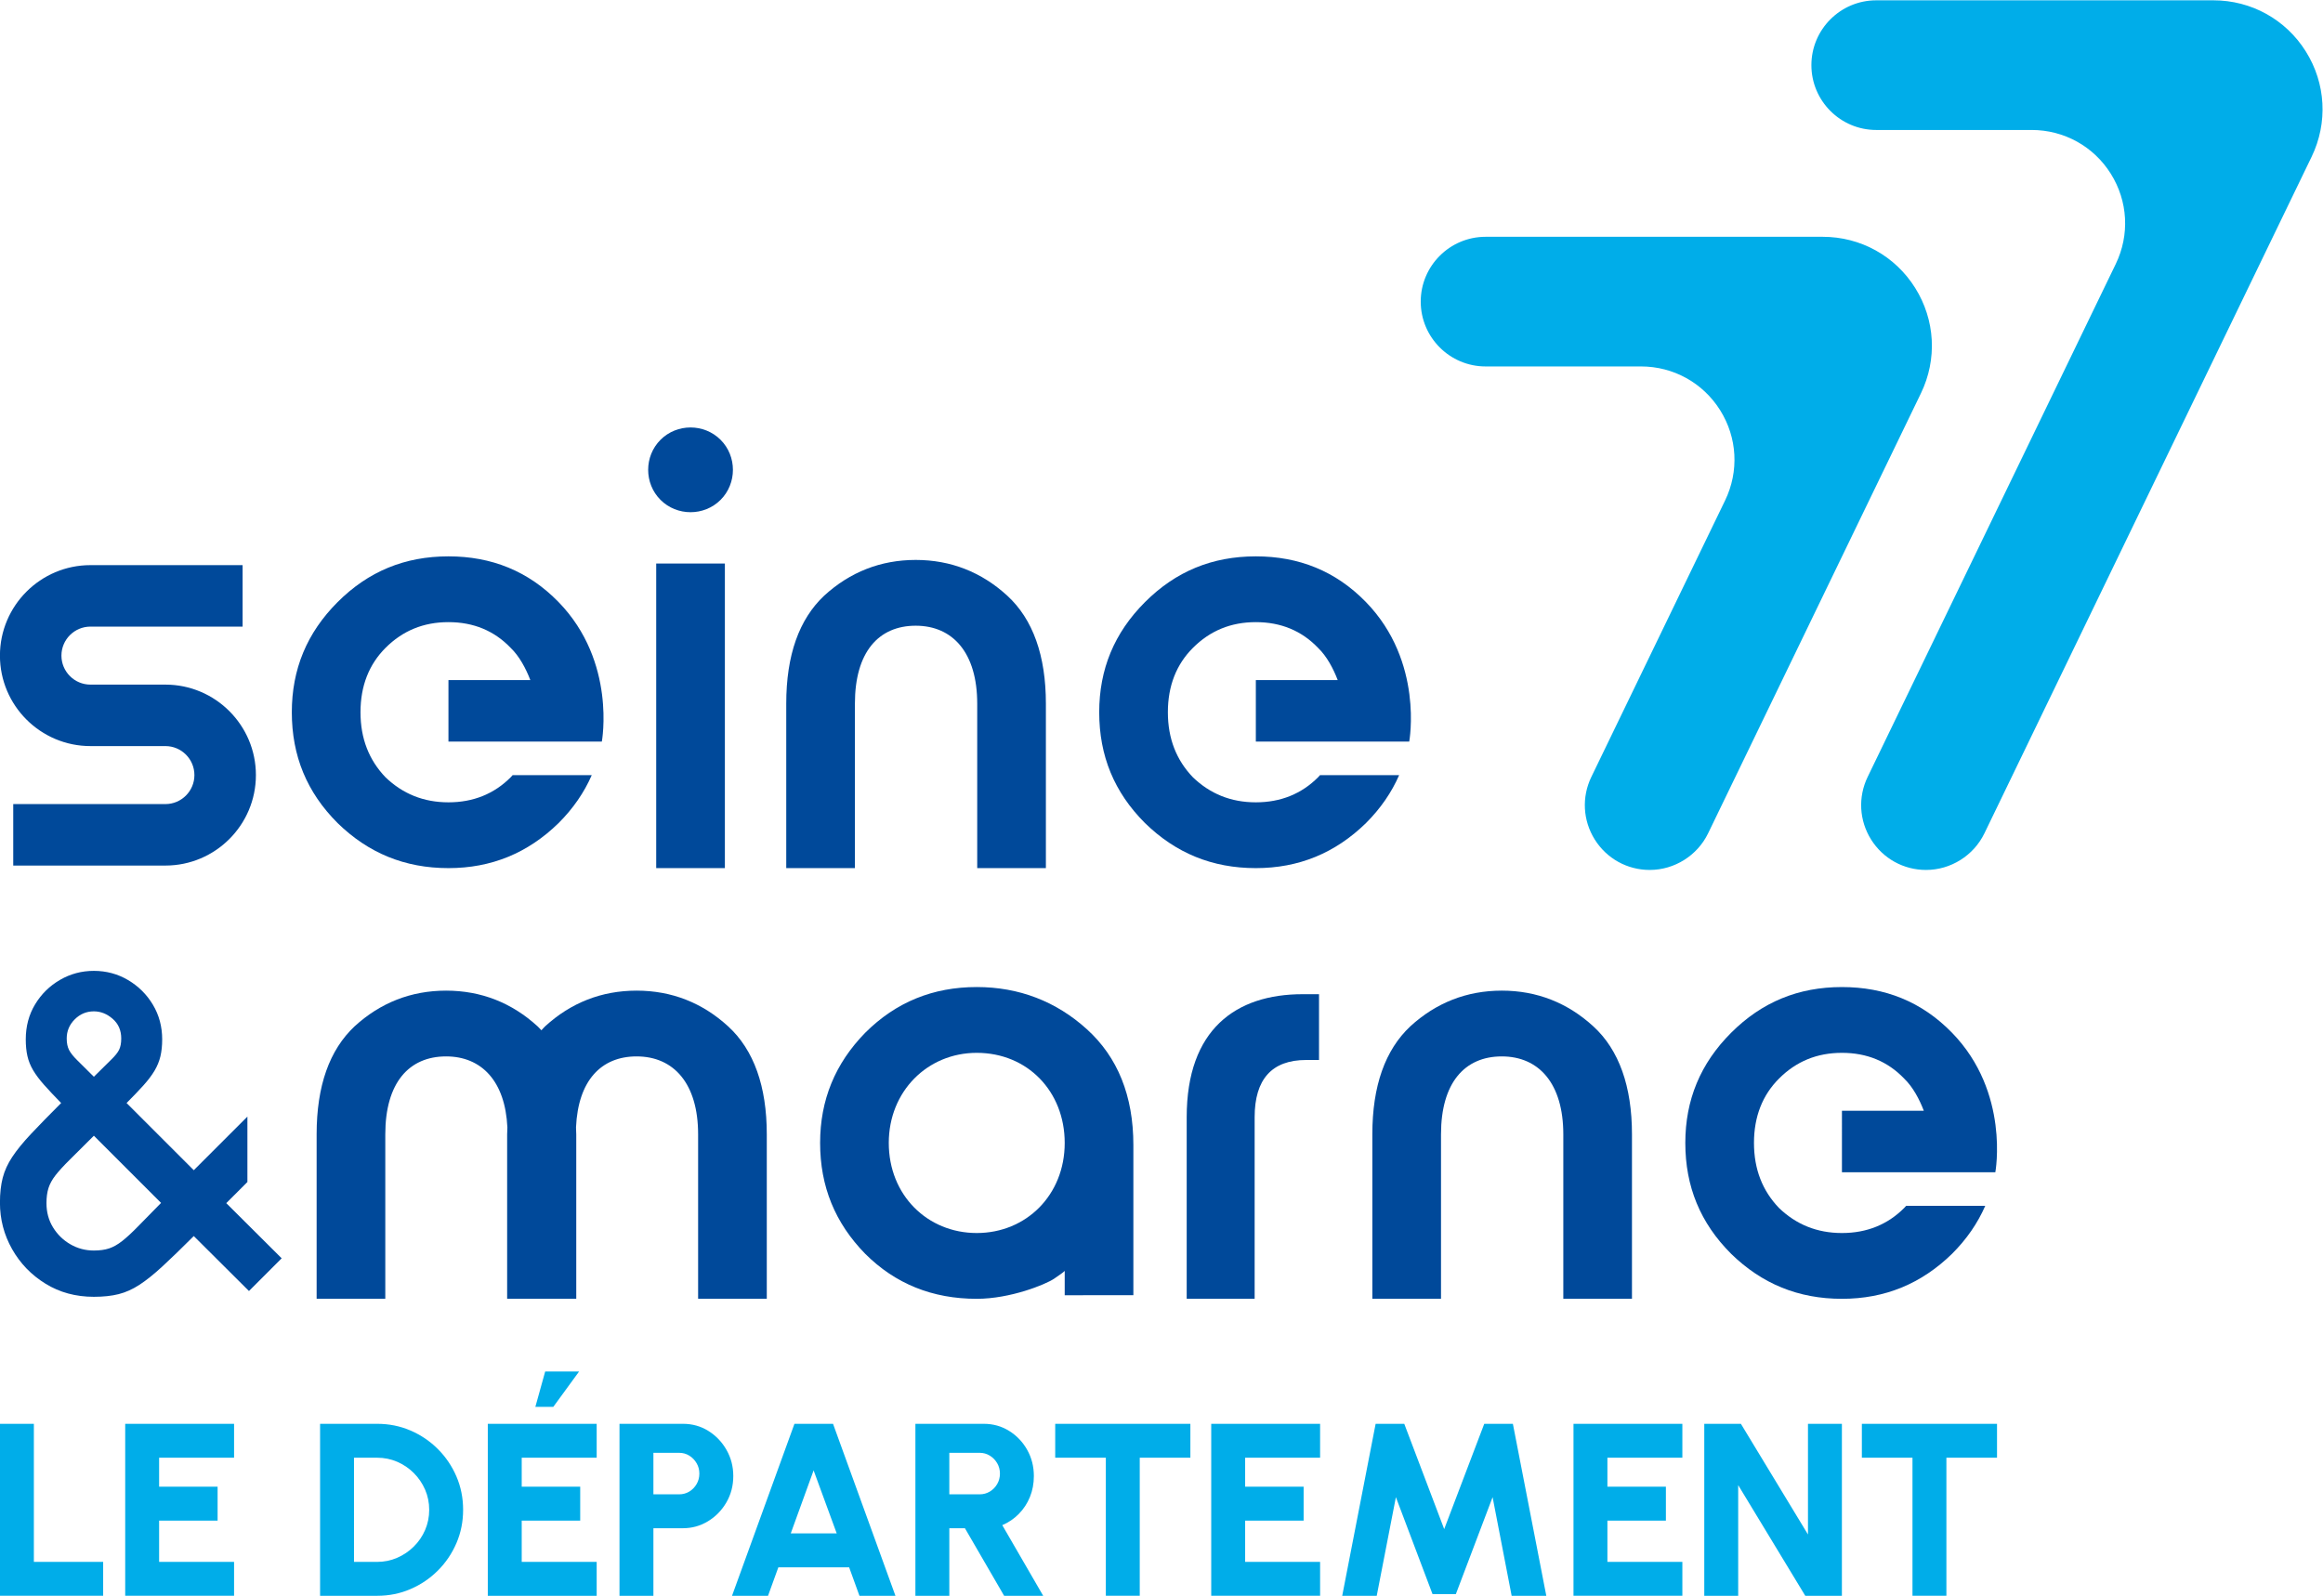 <svg xmlns:inkscape="http://www.inkscape.org/namespaces/inkscape" xmlns:sodipodi="http://sodipodi.sourceforge.net/DTD/sodipodi-0.dtd" xmlns="http://www.w3.org/2000/svg" xmlns:svg="http://www.w3.org/2000/svg" viewBox="0 0 400 274.837" xml:space="preserve" id="svg992" sodipodi:docname="Logo_Seine-et-Marne_(2022,_institutional).svg" width="400" height="274.837" inkscape:version="1.1.1 (c3084ef, 2021-09-22)"><defs id="defs996"></defs>  <g transform="matrix(1.499,0,0,-1.499,-56.145,330.983)" id="g990">    <path d="m 265.406,125.056 37.584,77.729 c 1.888,3.907 1.641,8.434 -0.666,12.11 -2.306,3.677 -6.274,5.871 -10.613,5.871 h -38.732 c -4.106,0 -7.448,-3.341 -7.448,-7.448 0,-4.108 3.342,-7.449 7.448,-7.449 h 17.855 c 3.717,0 7.114,-1.879 9.09,-5.027 1.974,-3.148 2.187,-7.025 0.57,-10.37 l -28.499,-58.933 c -1.122,-2.323 -0.975,-5.014 0.397,-7.201 1.371,-2.184 3.729,-3.489 6.309,-3.489 2.838,0 5.47,1.651 6.705,4.207" style="fill:#00ade9" id="path938"></path>    <path d="m 226.96,120.849 c 2.838,0 5.471,1.651 6.706,4.207 l 24.448,50.56 c 1.889,3.906 1.641,8.434 -0.665,12.109 -2.305,3.677 -6.274,5.871 -10.613,5.871 h -38.732 c -4.107,0 -7.449,-3.341 -7.449,-7.447 0,-4.107 3.342,-7.449 7.449,-7.449 h 17.855 c 3.716,0 7.113,-1.88 9.09,-5.028 1.974,-3.148 2.187,-7.024 0.569,-10.37 l -15.363,-31.763 c -1.124,-2.323 -0.975,-5.014 0.395,-7.201 1.373,-2.184 3.731,-3.489 6.31,-3.489" style="fill:#00ade9" id="path940"></path>    <path d="m 37.449,37.45 v 19.761 h 3.896 v -15.865 h 7.96 v -3.896 z" style="fill:#00ade9" id="path942"></path>    <path d="m 51.837,37.45 v 19.761 h 12.506 v -3.896 h -8.61 v -3.331 h 6.718 v -3.895 h -6.718 v -4.743 h 8.61 v -3.896 z" style="fill:#00ade9" id="path944"></path>    <path d="m 78.119,41.346 h 2.654 c 0.809,0 1.574,0.155 2.294,0.466 0.72,0.31 1.357,0.738 1.911,1.285 0.556,0.545 0.991,1.18 1.307,1.905 0.314,0.725 0.473,1.501 0.473,2.328 0,0.828 -0.159,1.603 -0.473,2.323 -0.316,0.719 -0.748,1.355 -1.299,1.905 -0.55,0.551 -1.185,0.98 -1.905,1.292 -0.721,0.309 -1.489,0.466 -2.308,0.466 h -2.654 z m -3.896,-3.896 v 19.761 h 6.55 c 1.365,0 2.642,-0.257 3.831,-0.769 1.192,-0.513 2.241,-1.224 3.149,-2.132 0.908,-0.908 1.618,-1.956 2.131,-3.148 0.512,-1.189 0.769,-2.467 0.769,-3.832 0,-1.364 -0.257,-2.641 -0.769,-3.831 -0.513,-1.191 -1.223,-2.241 -2.131,-3.148 -0.908,-0.908 -1.957,-1.618 -3.149,-2.131 -1.189,-0.514 -2.466,-0.77 -3.831,-0.77 z" style="fill:#00ade9" id="path946"></path>    <path d="m 98.952,59.158 1.129,4.065 h 3.896 l -2.964,-4.065 z m -5.463,-21.708 v 19.761 h 12.507 v -3.896 h -8.611 v -3.331 h 6.719 v -3.895 h -6.719 v -4.743 h 8.611 v -3.896 z" style="fill:#00ade9" id="path948"></path>    <path d="m 112.512,49.109 h 2.951 c 0.432,0 0.822,0.105 1.172,0.317 0.348,0.212 0.628,0.498 0.839,0.861 0.212,0.362 0.317,0.764 0.317,1.207 0,0.432 -0.105,0.83 -0.317,1.192 -0.211,0.362 -0.491,0.652 -0.839,0.868 -0.35,0.216 -0.74,0.326 -1.172,0.326 h -2.951 z m -3.895,-11.659 v 19.761 h 7.283 c 1.083,0 2.058,-0.274 2.929,-0.819 0.87,-0.546 1.565,-1.273 2.081,-2.181 0.518,-0.909 0.777,-1.908 0.777,-2.999 0,-1.111 -0.264,-2.12 -0.79,-3.028 -0.527,-0.909 -1.231,-1.631 -2.111,-2.167 -0.879,-0.536 -1.841,-0.804 -2.886,-0.804 h -3.388 v -7.763 z" style="fill:#00ade9" id="path950"></path>    <path d="m 128.29,44.621 h 5.279 l -2.654,7.24 z m 0.424,12.59 h 4.432 l 7.169,-19.761 h -4.134 l -1.186,3.275 h -8.13 l -1.186,-3.275 h -4.136 z" style="fill:#00ade9" id="path952"></path>    <path d="m 146.504,49.109 h 3.486 c 0.424,0 0.812,0.105 1.165,0.317 0.353,0.212 0.635,0.498 0.847,0.861 0.211,0.362 0.317,0.764 0.317,1.207 0,0.432 -0.106,0.83 -0.317,1.192 -0.212,0.362 -0.494,0.652 -0.847,0.868 -0.353,0.216 -0.741,0.326 -1.165,0.326 h -3.486 z m -3.896,-11.659 v 19.761 h 7.848 c 1.073,0 2.044,-0.271 2.914,-0.812 0.871,-0.541 1.563,-1.266 2.076,-2.174 0.512,-0.908 0.769,-1.913 0.769,-3.013 0,-0.866 -0.15,-1.668 -0.452,-2.407 -0.301,-0.739 -0.724,-1.385 -1.271,-1.94 -0.545,-0.556 -1.179,-0.988 -1.905,-1.299 l 4.701,-8.116 h -4.488 l -4.503,7.763 h -1.793 v -7.763 z" style="fill:#00ade9" id="path954"></path>    <path d="m 174.194,57.211 v -3.896 h -5.815 V 37.45 h -3.896 v 15.865 h -5.815 v 3.896 z" style="fill:#00ade9" id="path956"></path>    <path d="m 176.59,37.45 v 19.761 h 12.506 v -3.896 h -8.61 v -3.331 h 6.718 v -3.895 h -6.718 v -4.743 h 8.61 v -3.896 z" style="fill:#00ade9" id="path958"></path>    <path d="m 191.636,37.45 3.839,19.761 h 3.289 l 4.587,-12.097 4.601,12.097 h 3.289 l 3.839,-19.761 h -3.98 l -2.188,11.334 -4.22,-11.137 h -2.682 l -4.207,11.137 -2.201,-11.334 z" style="fill:#00ade9" id="path960"></path>    <path d="m 218.203,37.45 v 19.761 h 12.506 v -3.896 h -8.61 v -3.331 h 6.719 v -3.895 h -6.719 v -4.743 h 8.61 v -3.896 z" style="fill:#00ade9" id="path962"></path>    <path d="m 233.226,37.45 v 19.761 h 4.206 l 7.707,-12.717 v 12.717 h 3.896 v -19.761 h -4.206 l -7.707,12.717 v -12.717 z" style="fill:#00ade9" id="path964"></path>    <path d="m 266.854,57.211 v -3.896 h -5.815 V 37.45 h -3.896 v 15.865 h -5.815 v 3.896 z" style="fill:#00ade9" id="path966"></path>    <path d="m 149.655,79.132 c 5.668,0 10.104,4.354 10.104,10.352 0,5.916 -4.272,10.351 -10.104,10.351 -5.67,0 -10.106,-4.435 -10.106,-10.351 0,-5.998 4.436,-10.352 10.106,-10.352 m 10.104,-7.147 v 2.793 c -0.246,-0.247 -0.657,-0.493 -1.232,-0.904 -0.985,-0.657 -5.012,-2.301 -8.872,-2.301 -5.095,0 -9.366,1.726 -12.817,5.176 -3.452,3.533 -5.176,7.723 -5.176,12.735 0,4.929 1.724,9.12 5.176,12.652 3.533,3.533 7.804,5.258 12.817,5.258 4.846,0 9.119,-1.643 12.65,-4.847 3.534,-3.204 5.341,-7.641 5.341,-13.31 v -17.252 z" style="fill:#00499a" id="path968"></path>    <path d="m 121.099,102.875 c -2.958,2.711 -6.491,4.107 -10.516,4.107 -4.026,0 -7.559,-1.396 -10.516,-4.107 -0.15,-0.142 -0.28,-0.302 -0.422,-0.45 -0.145,0.148 -0.277,0.309 -0.431,0.45 -2.959,2.711 -6.492,4.107 -10.516,4.107 -4.026,0 -7.559,-1.396 -10.516,-4.107 -2.876,-2.711 -4.355,-6.818 -4.355,-12.406 V 71.573 h 7.887 v 18.896 c 0,5.916 2.711,8.955 6.984,8.955 4.072,0 6.795,-2.843 7.041,-8.161 -0.007,-0.267 -0.028,-0.52 -0.028,-0.794 V 71.573 h 0.052 7.836 0.051 v 18.896 c 0,0.276 -0.021,0.534 -0.028,0.803 0.239,5.383 2.887,8.152 6.961,8.152 4.272,0 7.065,-3.121 7.065,-8.955 V 71.573 h 7.888 v 18.896 c 0,5.505 -1.48,9.695 -4.437,12.406" style="fill:#00499a" id="path970"></path>    <path d="m 181.577,71.573 h -7.805 v 20.868 c 0,10.106 5.67,14.131 13.31,14.131 h 1.89 v -7.559 h -1.479 c -3.944,0 -5.916,-2.218 -5.916,-6.572 z" style="fill:#00499a" id="path972"></path>    <path d="m 202.985,71.573 h -7.888 v 18.896 c 0,5.586 1.48,9.695 4.356,12.406 2.957,2.711 6.49,4.107 10.515,4.107 4.025,0 7.558,-1.396 10.517,-4.107 2.957,-2.711 4.436,-6.902 4.436,-12.406 v -18.896 h -7.887 v 18.896 c 0,5.833 -2.794,8.955 -7.066,8.955 -4.272,0 -6.983,-3.039 -6.983,-8.955 z" style="fill:#00499a" id="path974"></path>    <path d="m 249.04,86.115 h 17.62 c 0,0 1.701,9.164 -4.968,16.021 -3.483,3.582 -7.723,5.257 -12.652,5.257 -5.012,0 -9.201,-1.724 -12.734,-5.257 -3.533,-3.533 -5.258,-7.723 -5.258,-12.653 0,-5.012 1.725,-9.201 5.258,-12.733 3.533,-3.451 7.722,-5.177 12.734,-5.177 4.929,0 9.119,1.726 12.652,5.177 1.68,1.678 2.937,3.511 3.809,5.506 h -9.088 c -0.076,-0.082 -0.144,-0.168 -0.226,-0.248 -1.888,-1.891 -4.272,-2.876 -7.147,-2.876 -2.876,0 -5.258,0.985 -7.229,2.876 -1.89,1.971 -2.876,4.436 -2.876,7.475 0,3.04 0.986,5.505 2.876,7.395 1.971,1.971 4.353,2.957 7.229,2.957 2.875,0 5.259,-0.986 7.147,-2.957 0.998,-0.955 1.758,-2.387 2.256,-3.698 h -9.403 z" style="fill:#00499a" id="path976"></path>    <path d="m 56.456,121.353 h -17.48 v 7.063 h 17.48 c 1.837,0 3.331,1.495 3.331,3.332 0,1.837 -1.494,3.332 -3.331,3.332 h -8.613 c -5.732,0 -10.395,4.664 -10.395,10.396 0,5.731 4.663,10.395 10.395,10.395 h 17.48 v -7.064 h -17.48 c -1.837,0 -3.331,-1.494 -3.331,-3.331 0,-1.838 1.494,-3.333 3.331,-3.333 h 8.613 c 5.731,0 10.395,-4.663 10.395,-10.395 0,-5.732 -4.664,-10.395 -10.395,-10.395" style="fill:#00499a" id="path978"></path>    <path style="fill:#00499a" d="m 112.834,156.058 h 7.888 v -34.999 h -7.888 z m 0.494,14.213 c 1.89,1.889 5.011,1.889 6.901,0 1.89,-1.89 1.89,-5.012 0,-6.902 -1.89,-1.889 -5.011,-1.889 -6.901,0 -1.89,1.89 -1.89,5.012 0,6.902" id="path980"></path>    <path d="m 135.66,121.059 h -7.888 v 18.896 c 0,5.586 1.48,9.695 4.356,12.406 2.957,2.711 6.49,4.107 10.515,4.107 4.026,0 7.559,-1.396 10.517,-4.107 2.957,-2.711 4.437,-6.902 4.437,-12.406 v -18.896 h -7.888 v 18.896 c 0,5.833 -2.794,8.955 -7.066,8.955 -4.272,0 -6.983,-3.039 -6.983,-8.955 z" style="fill:#00499a" id="path982"></path>    <path d="m 88.969,135.601 h 17.62 c 0,0 1.702,9.164 -4.967,16.021 -3.484,3.582 -7.723,5.257 -12.652,5.257 -5.013,0 -9.202,-1.724 -12.735,-5.257 -3.532,-3.534 -5.258,-7.723 -5.258,-12.653 0,-5.012 1.726,-9.201 5.258,-12.733 3.533,-3.451 7.722,-5.177 12.735,-5.177 4.929,0 9.119,1.726 12.652,5.177 1.679,1.678 2.937,3.511 3.808,5.506 h -9.087 c -0.077,-0.082 -0.145,-0.168 -0.226,-0.248 -1.889,-1.891 -4.272,-2.876 -7.147,-2.876 -2.876,0 -5.258,0.985 -7.23,2.876 -1.889,1.971 -2.875,4.435 -2.875,7.475 0,3.04 0.986,5.505 2.875,7.395 1.972,1.971 4.354,2.957 7.23,2.957 2.875,0 5.258,-0.986 7.147,-2.957 0.997,-0.955 1.757,-2.387 2.256,-3.698 h -9.404 z" style="fill:#00499a" id="path984"></path>    <path d="m 181.714,135.601 h 17.62 c 0,0 1.701,9.164 -4.968,16.021 -3.483,3.582 -7.723,5.257 -12.652,5.257 -5.012,0 -9.201,-1.724 -12.734,-5.257 -3.533,-3.534 -5.258,-7.723 -5.258,-12.653 0,-5.012 1.725,-9.201 5.258,-12.733 3.533,-3.451 7.722,-5.177 12.734,-5.177 4.929,0 9.119,1.726 12.652,5.177 1.68,1.678 2.937,3.511 3.809,5.506 h -9.088 c -0.076,-0.082 -0.144,-0.168 -0.226,-0.248 -1.888,-1.891 -4.272,-2.876 -7.147,-2.876 -2.876,0 -5.258,0.985 -7.229,2.876 -1.89,1.971 -2.876,4.435 -2.876,7.475 0,3.04 0.986,5.505 2.876,7.395 1.971,1.971 4.353,2.957 7.229,2.957 2.875,0 5.259,-0.986 7.147,-2.957 0.998,-0.955 1.758,-2.387 2.256,-3.698 h -9.403 z" style="fill:#00499a" id="path986"></path>    <path d="m 48.237,97.086 c 0.869,0.869 1.529,1.521 1.98,1.955 0.452,0.435 0.759,0.818 0.921,1.15 0.162,0.333 0.243,0.763 0.243,1.291 0,0.938 -0.329,1.692 -0.985,2.263 -0.656,0.57 -1.376,0.857 -2.159,0.857 -0.853,0 -1.585,-0.307 -2.199,-0.921 -0.614,-0.614 -0.92,-1.346 -0.92,-2.199 0,-0.528 0.09,-0.966 0.268,-1.316 0.179,-0.35 0.495,-0.745 0.946,-1.188 0.452,-0.444 1.087,-1.074 1.905,-1.892 m 0,-19.965 c 0.681,0 1.265,0.081 1.751,0.243 0.485,0.161 0.983,0.443 1.495,0.844 0.512,0.399 1.112,0.954 1.802,1.661 0.69,0.707 1.581,1.614 2.672,2.723 l -7.72,7.72 c -1.125,-1.125 -2.046,-2.041 -2.761,-2.748 -0.716,-0.707 -1.265,-1.308 -1.649,-1.802 -0.384,-0.495 -0.652,-0.985 -0.805,-1.47 -0.153,-0.486 -0.23,-1.061 -0.23,-1.726 0,-1.04 0.251,-1.968 0.754,-2.787 0.503,-0.817 1.167,-1.465 1.994,-1.942 0.826,-0.478 1.725,-0.716 2.697,-0.716 m 0,-5.317 c -2.08,0 -3.934,0.503 -5.561,1.509 -1.627,1.004 -2.905,2.33 -3.834,3.974 -0.929,1.645 -1.393,3.421 -1.393,5.33 0,1.091 0.106,2.045 0.319,2.864 0.213,0.817 0.579,1.619 1.1,2.402 0.519,0.784 1.235,1.662 2.147,2.634 0.911,0.97 2.067,2.155 3.464,3.552 -0.784,0.801 -1.44,1.5 -1.969,2.097 -0.528,0.596 -0.945,1.154 -1.252,1.674 -0.307,0.519 -0.524,1.06 -0.652,1.623 -0.128,0.562 -0.191,1.202 -0.191,1.918 0,1.499 0.357,2.841 1.073,4.025 0.716,1.185 1.67,2.122 2.863,2.813 1.193,0.69 2.488,1.035 3.886,1.035 1.431,0 2.743,-0.354 3.937,-1.061 1.192,-0.708 2.142,-1.653 2.849,-2.837 0.707,-1.185 1.062,-2.51 1.062,-3.975 0,-0.733 -0.069,-1.385 -0.205,-1.956 -0.137,-0.571 -0.363,-1.121 -0.677,-1.649 -0.316,-0.528 -0.737,-1.086 -1.266,-1.674 -0.528,-0.588 -1.176,-1.266 -1.942,-2.033 l 7.72,-7.719 6.16,6.16 v -7.516 l -2.428,-2.428 6.364,-6.339 -3.757,-3.758 -6.339,6.314 c -1.415,-1.415 -2.613,-2.574 -3.592,-3.476 -0.981,-0.905 -1.863,-1.612 -2.646,-2.122 -0.784,-0.512 -1.581,-0.87 -2.39,-1.074 -0.81,-0.205 -1.76,-0.307 -2.85,-0.307" style="fill:#00499a" id="path988"></path>  </g></svg>